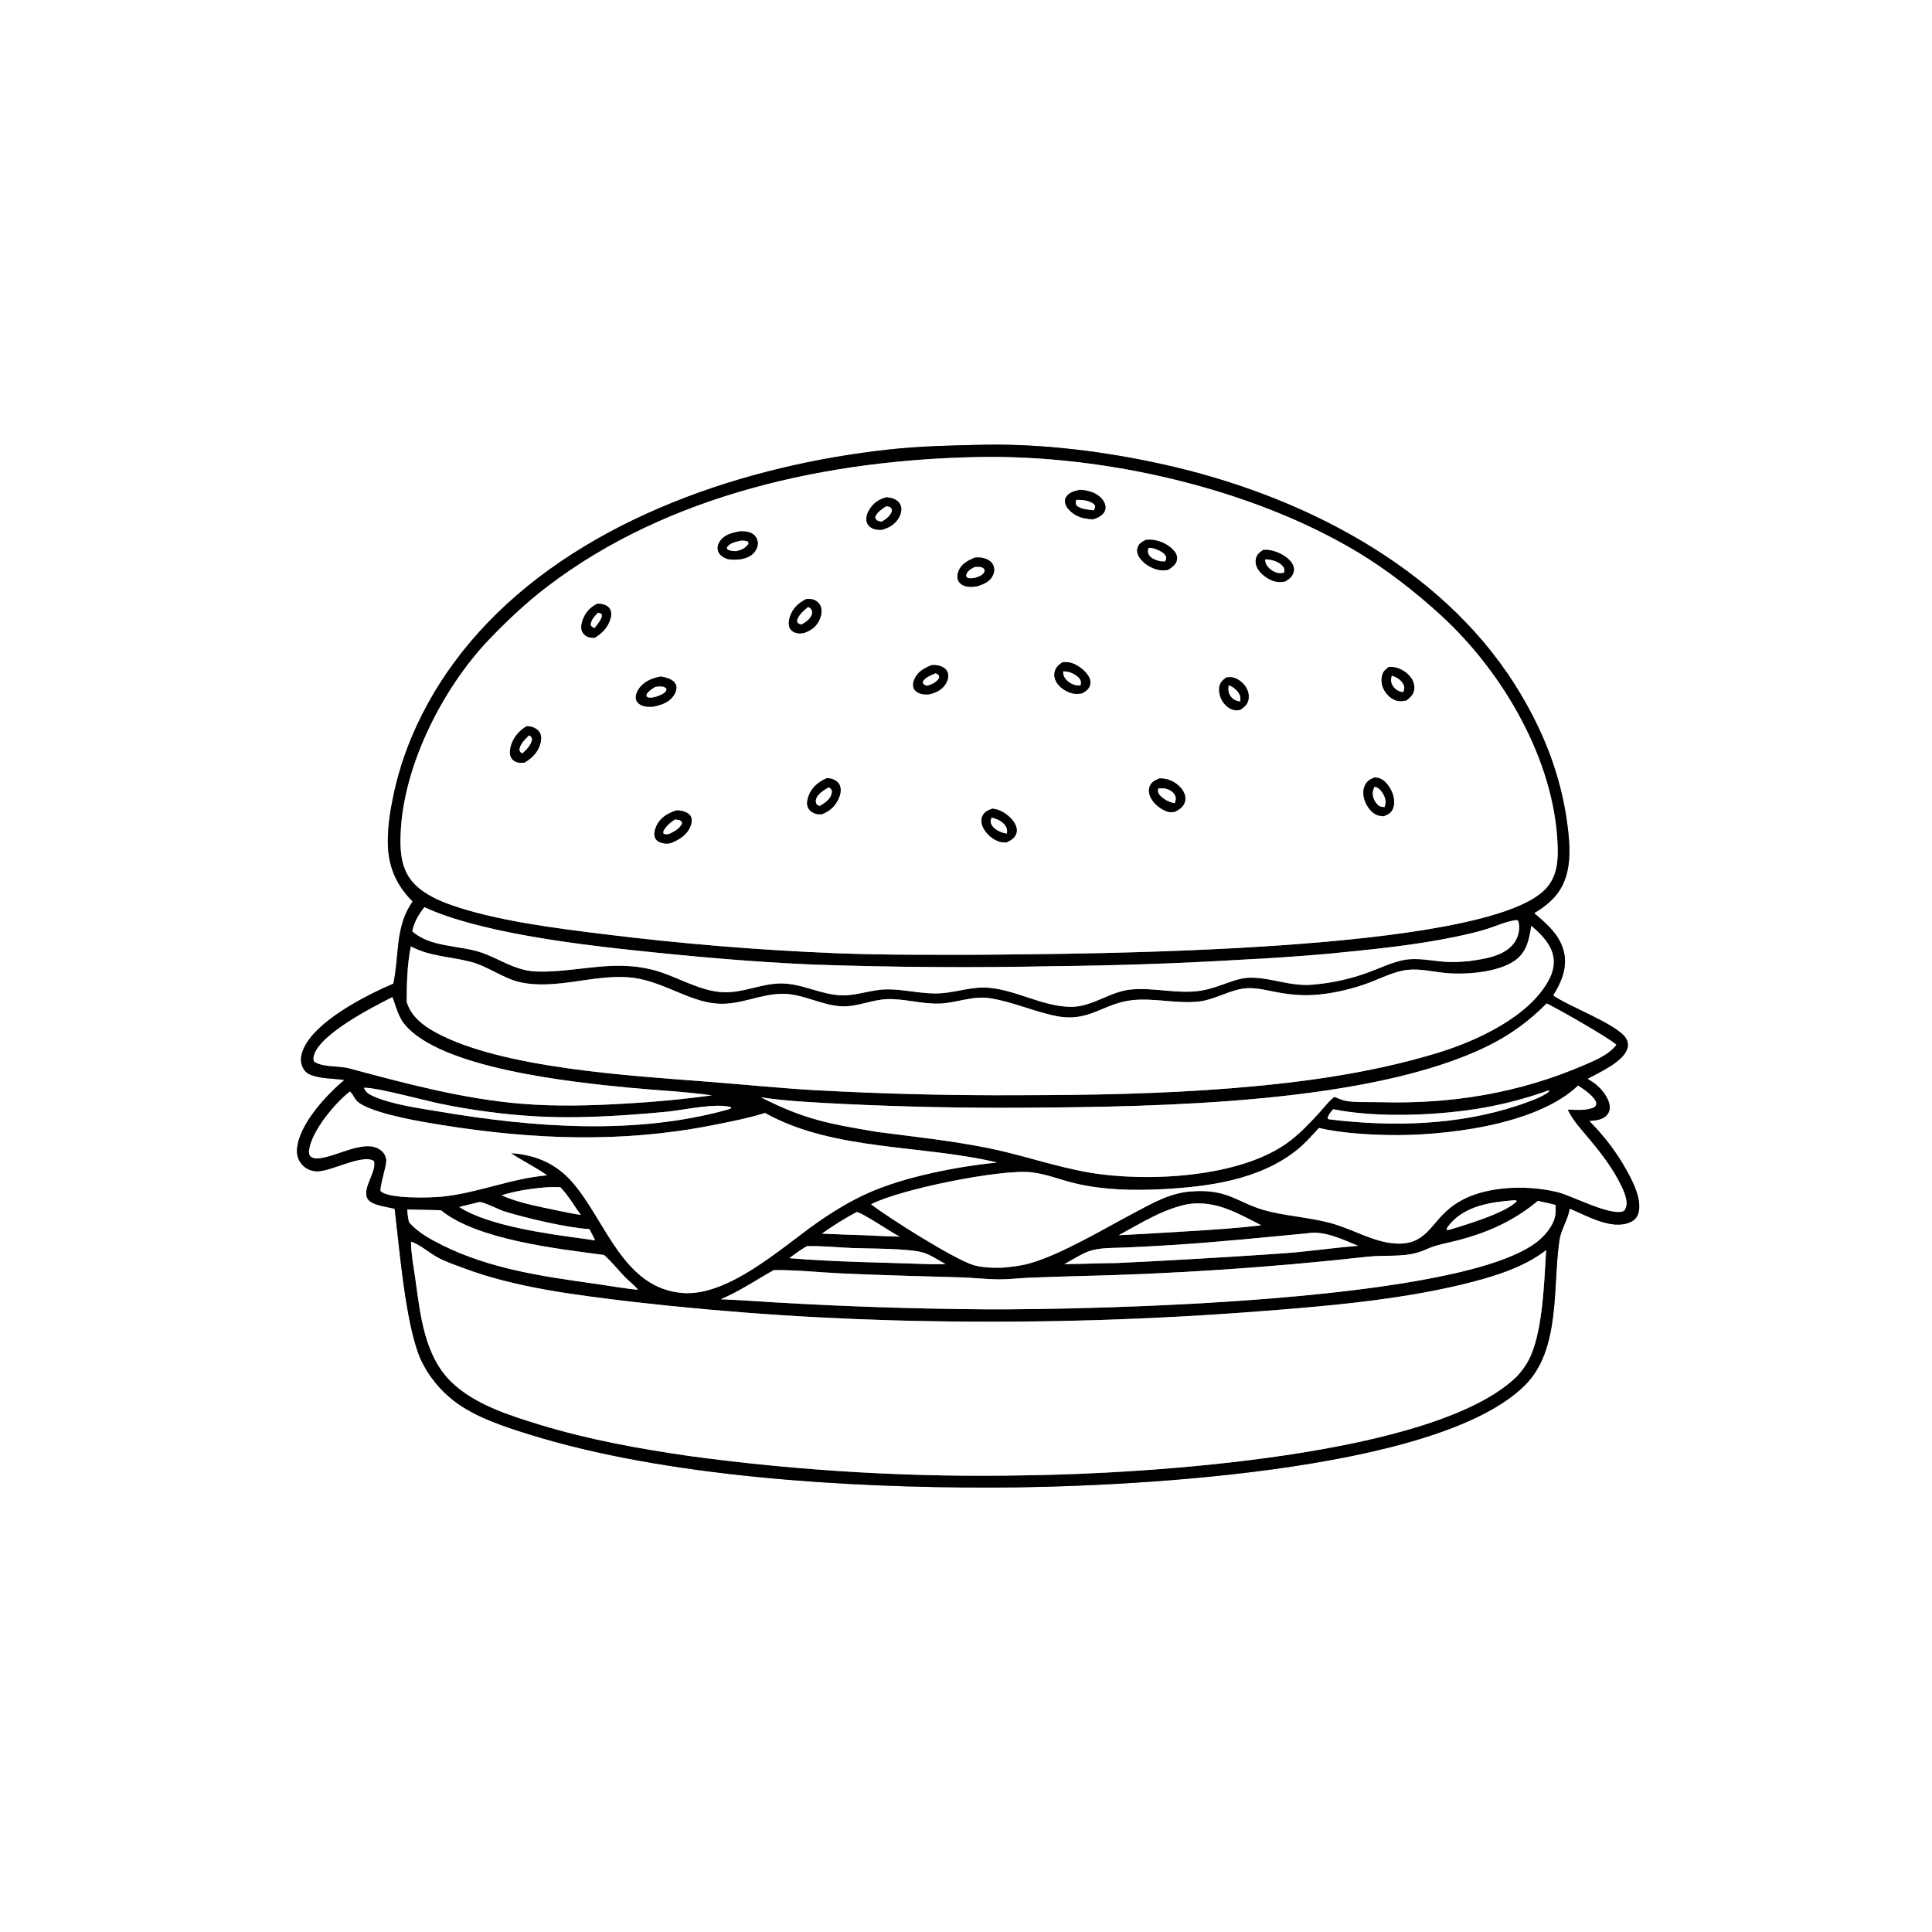 <?xml version="1.0" encoding="utf-8" ?>
<svg xmlns="http://www.w3.org/2000/svg" xmlns:xlink="http://www.w3.org/1999/xlink" width="1024" height="1024">
	<rect width="100%" height="100%" fill="#808080" stroke="none"/>
	<path fill="white" d="M0 0L1024 0L1024 1024L0 1024L0 0ZM520.738 235.736C504.165 236.099 487.657 236.45 471.162 238.247C395.706 246.467 312.011 274.197 258.29 330.258C233.97 355.639 215.842 386.914 208.539 421.507C206.755 429.959 205.356 438.886 205.579 447.55C205.891 459.638 210.18 469.278 218.701 477.788C209.257 491.3 211.756 506.125 208.468 521.367C193.835 527.65 166.799 541.327 160.664 556.406C159.49 559.293 159.02 562.399 160.278 565.334C161.244 567.589 162.679 568.953 164.972 569.797C170.504 571.834 176.777 571.583 182.561 572.396C173.123 580.194 158.531 595.906 157.456 608.841C157.192 612.023 157.963 614.969 160.164 617.34C162.298 619.637 165.013 620.808 168.141 620.82C175.68 620.849 192.524 611.23 198.266 615.392C200.172 621.656 188.889 633.132 197.204 637.426C200.747 639.255 205.297 639.755 209.17 640.648C211.754 661.735 215.021 703.494 223.328 721.192C227.137 729.306 233.309 736.81 240.368 742.315C251.533 751.019 266.787 755.981 280.213 760.175C352.732 782.825 449.088 788.542 525.25 788.439C592.512 788.361 761.642 780.907 808.344 734.115C827.242 715.182 822.93 681.789 826.488 657.475C827.291 651.986 830.469 647.397 831.686 641.972L831.883 641.116C831.921 640.944 831.953 640.771 831.989 640.599C841.177 644.31 853.954 652.092 863.953 647.838C866.017 646.96 867.566 645.479 868.267 643.318C870.567 636.225 865.529 626.391 862.179 620.359C856.779 610.635 850.144 602.013 842.323 594.125C845.743 593.787 849.435 593.688 851.826 590.829C853.038 589.378 853.387 587.618 853.104 585.78C852.402 581.213 848.105 576.175 844.341 573.636C843.378 572.996 842.397 572.382 841.4 571.795C847.612 568.403 860.55 562.782 862.603 555.523C863.112 553.723 862.752 551.787 861.737 550.232C856.856 542.75 832.039 533.776 823.169 527.627C827.457 520.813 830.85 512.939 828.946 504.727C826.806 495.501 819.972 489.847 813.158 483.996C822.266 478.417 828.221 472.642 830.702 461.995C832.495 454.299 831.83 445.796 830.868 438.033C827.486 410.733 817.558 386.046 802.902 362.871C762.806 299.473 688.632 262.253 617.421 246.327C586.242 239.354 552.729 235.089 520.738 235.736Z"/>
	<path d="M218.701 477.788C210.18 469.278 205.891 459.638 205.579 447.55C205.356 438.886 206.755 429.959 208.539 421.507C215.842 386.914 233.97 355.639 258.29 330.258C312.011 274.197 395.706 246.467 471.162 238.247C487.657 236.45 504.165 236.099 520.738 235.736C552.729 235.089 586.242 239.354 617.421 246.327C688.632 262.253 762.806 299.473 802.902 362.871C817.558 386.046 827.486 410.733 830.868 438.033C831.83 445.796 832.495 454.299 830.702 461.995C828.221 472.642 822.266 478.417 813.158 483.996C819.972 489.847 826.806 495.501 828.946 504.727C830.85 512.939 827.457 520.813 823.169 527.627C832.039 533.776 856.856 542.75 861.737 550.232C862.752 551.787 863.112 553.723 862.603 555.523C860.55 562.782 847.612 568.403 841.4 571.795C842.397 572.382 843.378 572.996 844.341 573.636C848.105 576.175 852.402 581.213 853.104 585.78C853.387 587.618 853.038 589.378 851.826 590.829C849.435 593.688 845.743 593.787 842.323 594.125C850.144 602.013 856.779 610.635 862.179 620.359C865.529 626.391 870.567 636.225 868.267 643.318C867.566 645.479 866.017 646.96 863.953 647.838C853.954 652.092 841.177 644.31 831.989 640.599C831.953 640.771 831.921 640.944 831.883 641.116L831.686 641.972C830.469 647.397 827.291 651.986 826.488 657.475C822.93 681.789 827.242 715.182 808.344 734.115C761.642 780.907 592.512 788.361 525.25 788.439C449.088 788.542 352.732 782.825 280.213 760.175C266.787 755.981 251.533 751.019 240.368 742.315C233.309 736.81 227.137 729.306 223.328 721.192C215.021 703.494 211.754 661.735 209.17 640.648C205.297 639.755 200.747 639.255 197.204 637.426C188.889 633.132 200.172 621.656 198.266 615.392C192.524 611.23 175.68 620.849 168.141 620.82C165.013 620.808 162.298 619.637 160.164 617.34C157.963 614.969 157.192 612.023 157.456 608.841C158.531 595.906 173.123 580.194 182.561 572.396C176.777 571.583 170.504 571.834 164.972 569.797C162.679 568.953 161.244 567.589 160.278 565.334C159.02 562.399 159.49 559.293 160.664 556.406C166.799 541.327 193.835 527.65 208.468 521.367C211.756 506.125 209.257 491.3 218.701 477.788ZM518.818 242.236C439.461 243.678 354.452 261.791 290.153 310.861C279.211 319.212 269.417 328.408 259.866 338.302C233.831 365.272 211.516 409.71 212.289 447.666C212.458 455.961 214.346 463.557 220.64 469.465C225.656 474.174 232.755 477.412 239.179 479.662C263.024 488.016 294.145 491.919 319.493 495.05C360.719 500.182 402.142 503.585 443.653 505.252C469.057 506.221 494.627 506.035 520.05 506.03C574.735 505.495 786.295 505.015 818.942 471.379C825.258 464.871 825.895 456.543 825.573 447.999C823.873 402.842 796.564 356.283 763.894 326.305C750.602 314.109 735.224 302.081 719.772 292.78C662.961 258.584 584.816 241.008 518.818 242.236ZM224.933 480.824C221.79 484.882 219.638 488.469 218.506 493.579C228.129 502.258 243.661 500.874 255.339 504.941C262.976 507.602 269.871 512.131 277.791 514.022C282.588 515.168 287.497 515.084 292.393 514.824C310.814 513.845 326.527 509.359 345.173 513.814C357.904 516.855 370.304 525.386 383.418 525.9C393.58 526.3 402.95 521.585 413.011 521.261C424.667 520.885 434.914 527.329 446.331 527.545C454.265 527.694 461.786 524.541 469.709 524.395C479.395 524.215 488.884 527.084 498.595 526.464C507.053 525.924 515.144 522.835 523.702 523.5C538.572 524.654 552.405 533.447 567.455 533.648C578.858 533.8 588.196 525.495 599.506 524.441C611.858 523.289 624.334 527.021 636.576 525.062C642.444 524.123 648.059 521.726 653.68 519.863C656.7 518.862 659.804 518.186 663.001 518.189C674.267 518.197 683.575 522.893 695.726 521.89C706.167 521.036 716.437 518.721 726.236 515.013C732.104 512.833 738.044 509.945 744.217 508.791C751.371 507.454 759.308 509.358 766.515 509.806C770.578 510.058 774.571 509.774 778.618 509.408C786.53 508.304 797.214 506.881 802.353 499.994C804.661 496.902 805.727 492.9 804.949 489.068C804.732 488.003 804.92 488.415 804.119 487.626C798.721 488.121 792.826 490.927 787.577 492.535C782.413 494.116 777.104 495.326 771.82 496.437C749.851 501.056 726.701 503.273 704.374 505.477C689.355 506.817 674.311 507.858 659.25 508.599C625.957 510.591 592.62 511.753 559.27 512.083C516.572 512.987 473.856 512.712 431.173 511.256C398.689 509.869 366.564 506.954 334.252 503.502C303.581 500.226 252.837 493.844 224.933 480.824ZM811.609 490.711C810.512 497.802 809.264 504.635 802.973 509.074C793.899 515.476 776.922 516.709 766.215 515.714C759.586 515.098 752.689 513.316 746.024 514.055C738.808 514.856 731.994 518.535 725.243 521.027C717.07 524.044 708.18 526.161 699.515 527.085C691.633 527.927 684.186 527.318 676.434 525.842C671.782 524.956 667.072 523.763 662.316 523.732C653.235 523.671 644.558 529.837 635.341 530.839C623.618 532.114 611.786 528.853 600.086 530.118C584.563 531.797 577.366 542.062 559.705 538.513C547.839 536.128 536.387 530.82 524.455 529.055C515.293 527.7 506.932 531.611 497.894 531.917C488.642 532.23 479.638 529.335 470.484 529.562C462.17 529.768 454.394 533.76 446.007 533.358C435.304 532.845 425.612 526.743 414.877 526.743C403.014 526.743 392.249 532.857 380.088 531.949C364.233 530.766 350.289 519.136 332.647 517.959C313.976 516.713 294.645 524.504 276.301 520.74C266.808 518.792 258.876 512.231 249.506 509.796C238.532 506.945 228.085 507.04 217.748 501.628C215.803 511.241 215.595 521.16 215.548 530.944C217.844 538.753 224.297 543.621 231.171 547.34C266.064 566.215 334.467 570.171 374.465 573.274C393.583 574.756 412.663 576.69 431.809 577.812C468.164 579.801 504.57 580.69 540.977 580.479C578.075 580.44 615.531 579.762 652.51 576.797C689.371 573.842 726.291 568.879 761.765 558.11C782.341 551.864 811.03 538.82 821.241 518.748C823.502 514.303 824.294 509.422 822.659 504.63C820.747 499.029 816.044 494.444 811.609 490.711ZM207.905 528.513C197.477 533.814 169.749 547.939 166.412 559.346C166.072 560.509 166.033 561.5 166.464 562.645C171.15 565.85 179.399 564.731 184.929 566.213C214.973 574.264 245.137 582.399 276.247 584.996C294.924 586.556 313.927 585.984 332.623 584.861C347.587 584.008 362.514 582.578 377.368 580.575C362.878 578.522 348.098 577.917 333.522 576.51C303.906 573.652 232.328 566.371 213.855 542.184C210.575 537.89 208.64 529.346 207.905 528.513ZM819.762 531.843C810.566 541.163 800.58 548.459 788.834 554.272C726.688 585.031 613.483 586.642 544.066 587.106C511.841 587.335 479.615 586.682 447.425 585.145C432.769 584.363 417.862 583.773 403.339 581.617C427.009 593.616 439.668 595.652 464.882 599.94C484.536 602.495 504.443 604.597 523.875 608.526C541.776 612.145 559.018 618.294 577.01 621.414C607.768 626.749 658.501 624.25 683.828 604.621C689.509 600.218 694.473 595.035 699.285 589.723C701.77 586.98 704.308 583.577 707.224 581.341C708.975 582.034 710.804 582.87 712.628 583.334C716.994 584.445 726.946 584.037 731.861 584.179C769.255 585.257 805.292 579.343 839.742 564.452C845.571 561.932 852.85 558.968 856.692 553.73C852.351 549.852 825.722 534.705 819.762 531.843ZM836.402 575.381C814.443 596.475 765.044 602.208 735.488 601.581C723.512 601.328 710.736 600.478 699.024 597.868C695.253 602.05 691.549 606.226 687.118 609.735C667.358 625.383 640.58 629.009 616.149 630.287C600.825 631.089 585.136 630.781 570.136 627.271C562.445 625.471 554.51 622.218 546.696 621.338C530.464 619.512 476.935 630.358 461.699 638.284C471.093 645.601 505.276 667.047 515.412 670.337C520.362 671.944 526.012 671.982 531.167 671.899C536.172 671.487 540.943 670.957 545.787 669.594C562.489 664.897 585.36 651.133 601.266 642.75C610.895 637.675 619.908 632.386 630.994 631.505C652.044 629.831 655.748 638.085 672.985 642.18C684.551 644.929 696.567 645.479 707.966 649.051C718.159 652.244 728.239 658.19 738.992 659.035C755.776 660.355 757.858 648.76 768.727 640.085C776.769 633.667 787.212 630.798 797.303 629.861C806.483 629.01 816.281 629.647 825.256 631.777C833.243 633.673 854.673 645.257 860.849 641.689C862.095 639.859 862.331 638.114 861.958 635.95C861.35 632.428 859.581 628.96 857.927 625.823C853.791 617.976 848.441 611.104 842.829 604.288C838.64 599.2 833.683 594.131 830.885 588.132C835.396 588.161 841.175 588.86 845.227 586.663C845.89 585.746 846.288 585.346 845.894 584.125C844.907 581.066 839.117 577.06 836.402 575.381ZM192.894 576.532C193.83 578.97 195.487 579.971 197.826 581.008C207.983 585.513 222.343 587.392 233.319 589.241C282.865 597.588 336.861 601.726 385.859 588.064L387.55 587.358L387.423 586.819C379.209 584.521 362.898 588.251 353.836 589.196C345.654 590.018 337.456 590.682 329.249 591.186C314.541 592.088 299.665 592.533 284.942 591.741C267.794 590.818 250.349 588.477 233.528 585.039C225.466 583.391 199.422 576.293 192.894 576.532ZM820.412 578.054C809.658 581.904 798.607 584.872 787.371 586.928C763.694 591.258 730.146 592.711 706.571 587.9C705.461 589.342 703.975 590.857 703.634 592.683L704.267 593.251C737.629 597.34 772.83 596.553 804.97 585.763C809.086 584.381 817.512 581.512 820.8 578.726C821.004 578.553 821.139 578.314 821.308 578.107L820.412 578.054ZM185.451 578.488C177.44 584.835 164.925 599.651 163.778 610.022C163.667 611.026 163.918 611.746 164.326 612.663C165.521 613.757 166.551 614.002 168.126 613.966C177.827 613.745 194.042 602.647 202.339 610.086C203.895 611.482 204.74 613.35 204.737 615.438C204.733 618.215 200.865 630.413 201.81 631.35C206.011 635.509 227.982 634.828 233.746 634.291C252.871 632.508 270.669 624.581 289.988 622.951C283.84 618.574 277.025 615.398 270.84 611.181C283.888 612.08 294.694 616.674 303.347 626.586C321.149 646.981 330.14 682.883 361.863 685.315C385.773 687.148 413.632 661.844 432.25 648.618C441.214 642.307 450.468 636.595 460.514 632.152C479.853 623.6 507.484 618.225 528.542 616.173C488.759 606.589 441.723 610.159 405.462 589.901C396.262 592.776 386.674 594.616 377.224 596.474C329.402 605.876 282.497 604 234.529 596.34C222.848 594.474 202.475 591.086 192.316 585.781C187.407 583.218 188.442 581.473 185.451 578.488ZM290.808 629.212C282.301 629.826 274.008 631.011 265.84 633.526C273.021 636.723 280.506 638.45 288.166 640.068C294.705 641.405 301.269 642.925 307.86 643.967C304.271 639.024 301.275 633.676 296.993 629.264C294.943 629.217 292.855 629.083 290.808 629.212ZM802.047 636.209C790.438 637.044 776.89 639.142 768.843 648.411C767.912 649.483 766.98 650.47 766.607 651.874L768.188 651.794C776.299 649.388 798.603 642.715 803.988 636.574C803.145 636.013 803.018 636.173 802.047 636.209ZM815.071 636.524C802.461 647.001 789.035 653.085 773.193 657.266C767.444 658.783 761.507 659.655 756.074 662.135C745.612 666.911 736.157 664.923 725.121 666.051C673.247 671.832 621.141 675.295 568.957 676.428C560.822 676.65 552.688 676.928 544.557 677.263C539.38 677.527 534.146 678.15 528.965 678.093C522.503 678.022 516.024 677.239 509.553 677.045C488.148 676.404 466.783 675.915 445.386 674.909C433.74 674.361 421.725 673.001 410.093 673.191C400.654 678.49 392.089 684.347 382.037 688.628L392.123 689.123C435.877 692.071 479.71 693.691 523.562 693.983C579.026 694.163 777.676 690.117 815.845 657.232C820.059 653.602 824.211 648.272 824.506 642.519C824.572 641.235 824.48 639.911 824.42 638.629C821.312 637.893 818.209 637.124 815.071 636.524ZM254.25 637.087C250.64 637.961 247 638.769 243.412 639.725C258.666 649.657 289.876 653.918 307.771 656.334L315.447 657.442C314.442 655.439 313.482 653.397 312.386 651.444C301.278 650.906 278.668 645.601 267.544 642.135C264.276 641.117 256.906 637.265 254.25 637.087ZM630.262 638.119C616.976 640.475 604.715 648.318 592.969 654.689C605.276 654.059 617.579 653.354 629.877 652.575C642.731 651.829 655.729 650.909 668.523 649.451C656.104 643.089 644.754 636.275 630.262 638.119ZM215.856 641.041C215.985 643.43 216.233 645.533 216.818 647.857C221.653 653.285 228.033 656.786 234.475 659.989C259.482 672.423 287.106 676.447 314.458 680.286C322.326 681.39 330.296 682.876 338.2 683.598C336.174 681.121 333.507 679.188 331.27 676.885C327.593 673.099 324.089 668.565 320.112 665.16C295.621 661.899 252.775 657.141 233.685 641.443C227.742 641.347 221.798 641.213 215.856 641.041ZM454.081 642.387C447.69 645.793 441.534 649.624 435.655 653.853C443.346 654.206 451.038 654.493 458.734 654.715C464.775 655.04 470.821 655.285 476.87 655.452C472.038 652.987 457.68 643.123 454.081 642.387ZM692.734 653.698C669.217 655.909 645.735 658.318 622.16 659.828C613.561 660.382 604.957 660.843 596.349 661.211C590.851 661.463 584.876 661.254 579.509 662.489C574.189 663.714 568.926 667.517 564.074 670.024C573.408 669.929 582.735 669.526 592.065 669.432C622.016 667.999 651.95 666.246 681.863 664.173C694.556 663.172 707.174 661.307 719.85 660.311C711.847 657.029 701.58 652.019 692.734 653.698ZM217.846 658.081C217.908 664.788 219.281 671.701 220.212 678.357C222.816 696.988 224.927 718.274 238.971 732.2C251.025 744.155 269.703 750.101 285.652 754.987C311.702 762.966 338.597 767.857 365.531 771.734C424.667 779.751 484.336 783.164 544 781.942C605.986 781.156 761.471 771.958 804.281 729.208C807.318 725.793 809.627 722.491 811.442 718.277C817.804 703.507 818.474 678.699 819.491 662.599C807.303 672.138 790.344 677.073 775.423 680.697C740.93 689.075 702.48 692.364 667.04 695.065C609.201 699.521 551.184 701.254 493.182 700.257C440.297 699.404 387.485 695.971 334.934 689.97C305.335 686.357 273.531 682.648 245.507 672.065C240.914 670.33 235.849 668.672 231.569 666.265C227.076 663.737 222.716 659.73 217.846 658.081ZM427.645 660.502C424.375 662.45 421.364 664.523 418.361 666.861C443.311 668.932 468.598 669.146 493.625 670.044C496.132 670.042 498.66 670.11 501.162 669.956C497.497 668.119 493.276 665.054 489.396 663.927C481.262 661.565 460.763 661.866 451.493 661.474C443.635 661.141 435.479 660.261 427.645 660.502Z"/>
	<path fill="white" d="M520.05 506.03C494.627 506.035 469.057 506.221 443.653 505.252C402.142 503.585 360.719 500.182 319.493 495.05C294.145 491.919 263.024 488.016 239.179 479.662C232.755 477.412 225.656 474.174 220.64 469.465C214.346 463.557 212.458 455.961 212.289 447.666C211.516 409.71 233.831 365.272 259.866 338.302C269.417 328.408 279.211 319.212 290.153 310.861C354.452 261.791 439.461 243.678 518.818 242.236C584.816 241.008 662.961 258.584 719.772 292.78C735.224 302.081 750.602 314.109 763.894 326.305C796.564 356.283 823.873 402.842 825.573 447.999C825.895 456.543 825.258 464.871 818.942 471.379C786.295 505.015 574.735 505.495 520.05 506.03ZM572.502 259.597C569.967 260.137 566.934 260.836 565.308 263.07C564.517 264.156 564.317 265.211 564.553 266.516C565.068 269.37 567.861 271.669 570.222 273.031C573.019 274.644 576.089 275.009 579.239 275.285C581.572 274.557 584.409 273.36 585.486 270.959C586.123 269.541 586.068 268.146 585.483 266.732C584.341 263.974 581.633 261.936 578.902 260.92C576.938 260.191 574.58 259.728 572.502 259.597ZM469.714 263.588C465.717 264.684 462.868 266.656 460.701 270.26C459.561 272.156 458.733 274.643 459.444 276.84C459.981 278.502 461.428 279.749 463.047 280.311C464.411 280.784 465.921 280.804 467.348 280.834C471.33 279.677 474.387 278.003 476.481 274.281C477.516 272.441 478.11 270.102 477.413 268.04C476.854 266.385 475.555 265.21 473.986 264.51C472.669 263.923 471.139 263.703 469.714 263.588ZM392.162 281.61C388.054 282.39 383.836 283.337 381.411 287.121C380.476 288.58 380.056 290.465 380.624 292.144C381.295 294.129 383.19 295.402 385.071 296.103C387.041 296.837 389.547 296.586 391.625 296.549C394.892 296.071 398.03 295.153 400.086 292.38C401.172 290.915 401.926 288.881 401.569 287.035C401.219 285.22 400.296 283.804 398.718 282.844C396.746 281.645 394.399 281.589 392.162 281.61ZM607.403 286.124C605.474 287.079 603.797 287.891 603.011 290.062C602.375 291.817 602.829 293.693 603.783 295.232C605.953 298.735 610.225 301.318 614.225 302.069C615.97 302.397 617.423 302.325 619.154 301.989C621.228 300.64 623.524 299.111 623.853 296.429C624.095 294.456 623.059 292.725 621.741 291.362C618.628 288.143 613.738 286.022 609.274 286.065C608.65 286.074 608.026 286.093 607.403 286.124ZM669.558 291.467C667.677 292.747 666.212 293.779 665.684 296.101C665.17 298.36 665.917 300.563 667.253 302.39C669.37 305.286 673.407 307.946 676.999 308.421C678.406 308.607 679.829 308.428 681.211 308.16C683.256 306.906 684.971 305.664 685.64 303.238C686.095 301.59 685.697 299.975 684.794 298.557C682.521 294.987 677.538 292.475 673.49 291.689C672.216 291.442 670.851 291.387 669.558 291.467ZM516.688 295.533C512.946 297.174 509.629 298.706 508 302.759C507.394 304.266 507.181 306.107 507.845 307.631C508.576 309.306 510.12 310.27 511.822 310.72C513.851 311.256 516.061 311.023 518.107 310.701C521.516 309.475 524.683 308.403 526.285 304.847C527.079 303.085 527.213 301.254 526.386 299.469C525.571 297.708 523.824 296.599 522.04 296.007C520.339 295.442 518.462 295.397 516.688 295.533ZM427.177 317.559C423.137 319.688 420.193 322.359 418.702 326.794C418.083 328.638 417.719 331.058 418.601 332.88C419.331 334.389 420.816 335.198 422.384 335.569C423.615 335.86 424.905 335.646 426.141 335.489C430.048 334.041 432.643 332.262 434.401 328.342C435.328 326.273 435.813 323.685 435.019 321.495C434.407 319.805 432.905 318.396 431.19 317.836C429.816 317.388 428.583 317.46 427.177 317.559ZM316.564 320.016C312.607 321.932 309.954 325.031 308.62 329.256C308.056 331.042 307.75 333.521 308.8 335.204C309.745 336.719 311.246 337.677 313.01 337.928C313.749 338.033 314.518 338.001 315.26 337.994C319.301 335.597 322.597 332.058 323.695 327.344C324.056 325.795 324.078 324.086 323.205 322.688C322.189 321.06 320.31 320.363 318.498 320.105C317.854 320.013 317.213 320.019 316.564 320.016ZM563.04 351.017C560.915 352.618 559.286 353.914 558.895 356.68C558.574 358.957 559.402 361.076 560.828 362.827C562.893 365.361 566.515 367.445 569.8 367.724C570.993 367.825 572.289 367.694 573.469 367.508C575.221 366.593 576.766 365.572 577.552 363.662C578.261 361.939 577.893 360.048 576.985 358.482C575.072 355.188 570.528 351.778 566.748 351.096C565.564 350.883 564.235 350.906 563.04 351.017ZM493.695 352.556C489.651 354.27 486.201 356.034 484.479 360.38C483.87 361.916 483.665 363.921 484.589 365.383C485.571 366.936 487.776 367.828 489.53 368.006C490.551 368.109 491.61 368.047 492.634 368.001C496.412 366.996 499.558 365.55 501.525 361.988C502.448 360.317 502.937 358.208 502.248 356.362C501.634 354.719 500.277 353.736 498.702 353.124C497.102 352.502 495.391 352.436 493.695 352.556ZM736.111 353.502C734.062 355.002 732.906 356.029 732.427 358.594C731.877 361.539 732.653 364.477 734.351 366.92C735.865 369.101 738.517 371.218 741.229 371.553C742.675 371.732 744.105 371.528 745.515 371.216C747.639 369.456 749.373 367.88 749.606 364.973C749.822 362.283 748.548 359.733 746.717 357.835C744.054 355.077 740.427 353.412 736.596 353.487C736.434 353.49 736.273 353.497 736.111 353.502ZM349.98 358.616C345.379 359.555 341.095 361.236 338.423 365.348C337.499 366.77 336.779 368.621 337.039 370.346C337.247 371.724 338.13 372.773 339.302 373.458C341.451 374.713 343.794 374.673 346.197 374.551C350.747 373.529 354.796 372.39 357.399 368.127C358.312 366.631 358.9 364.592 358.227 362.891C357.399 360.797 354.953 359.74 352.938 359.157C351.971 358.878 350.988 358.656 349.98 358.616ZM649.979 359.06C647.959 360.552 646.532 361.79 646.221 364.403C645.876 367.309 646.88 370.474 648.695 372.747C650.155 374.576 652.318 376.154 654.692 376.442C655.606 376.553 656.49 376.379 657.388 376.228C659.47 374.754 661.184 373.441 661.706 370.812C662.225 368.199 661.404 365.518 659.831 363.418C658.31 361.388 655.651 359.379 653.087 359.015C652.068 358.87 651 358.974 649.979 359.06ZM279.108 384.896C275.002 387.403 271.855 391.063 270.661 395.817C270.148 397.862 269.97 400.246 271.243 402.064C272.153 403.362 273.9 404.14 275.453 404.266C276.328 404.337 277.227 404.288 278.093 404.153C282.169 401.656 285.449 398.377 286.555 393.558C286.945 391.861 286.996 389.967 286.138 388.394C285.246 386.759 283.257 385.56 281.48 385.145C280.712 384.966 279.894 384.931 279.108 384.896ZM728.518 412.042C725.889 413.172 724.149 414.181 723.132 416.986C722.085 419.871 722.683 423.17 723.992 425.867C725.255 428.472 727.54 431.325 730.418 432.171C731.35 432.445 732.285 432.548 733.249 432.629C735.463 431.804 737.174 431.052 738.197 428.764C739.428 426.01 738.963 422.731 737.869 420.017C736.766 417.283 734.366 413.807 731.528 412.662C730.56 412.271 729.553 412.118 728.518 412.042ZM438.264 412.43C433.748 414.447 430.253 417.211 428.513 422.017C427.814 423.947 427.423 426.281 428.351 428.202C429.099 429.751 430.716 430.814 432.328 431.312C433.305 431.613 434.401 431.576 435.409 431.591C439.68 430.111 442.609 427.41 444.492 423.26C445.416 421.226 445.996 418.661 445.19 416.495C444.615 414.95 443.342 413.818 441.85 413.178C440.715 412.697 439.496 412.443 438.264 412.43ZM614.564 412.572C612.271 413.557 610.356 414.332 609.375 416.81C608.634 418.678 608.951 420.762 609.795 422.541C611.457 426.041 615.095 428.9 618.709 430.174C620.046 430.646 621.368 430.466 622.73 430.261C625.101 429.001 627.264 427.706 628.03 424.955C628.579 422.982 628.134 421.044 627.118 419.306C625.412 416.388 622.015 413.93 618.751 413.091C617.411 412.746 615.949 412.547 614.564 412.572ZM526.062 428.61C523.702 429.442 521.865 430.086 520.725 432.493C519.9 434.232 520.069 436.156 520.763 437.903C522.155 441.411 525.524 444.494 529.023 445.846C530.482 446.409 531.879 446.534 533.425 446.505C535.606 445.415 537.744 444.373 538.611 441.924C539.266 440.073 538.782 438.088 537.841 436.429C535.932 433.058 531.576 429.733 527.787 428.899C527.217 428.774 526.641 428.689 526.062 428.61ZM358.226 429.584C353.605 431.277 349.82 433.361 347.752 438.136C346.926 440.043 346.362 442.53 347.422 444.46C348.316 446.089 350.266 446.739 351.99 447.013C353.147 447.196 354.123 447.111 355.273 446.946C359.801 445.162 363.972 442.758 365.934 438.01C366.568 436.474 366.951 434.571 366.259 432.988C365.44 431.116 363.381 430.311 361.527 429.838C360.466 429.567 359.314 429.506 358.226 429.584Z"/>
	<path d="M579.239 275.285C576.089 275.009 573.019 274.644 570.222 273.031C567.861 271.669 565.068 269.37 564.553 266.516C564.317 265.211 564.517 264.156 565.308 263.07C566.934 260.836 569.967 260.137 572.502 259.597C574.58 259.728 576.938 260.191 578.902 260.92C581.633 261.936 584.341 263.974 585.483 266.732C586.068 268.146 586.123 269.541 585.486 270.959C584.409 273.36 581.572 274.557 579.239 275.285ZM570.447 264.969C570.082 266.575 569.96 266.601 570.713 268.04C573.404 270.002 576.591 270.069 579.797 270.44C580.434 268.948 580.613 268.949 580.08 267.445C577.515 265.218 573.738 264.866 570.447 264.969Z"/>
	<path d="M467.348 280.834C465.921 280.804 464.411 280.784 463.047 280.311C461.428 279.749 459.981 278.502 459.444 276.84C458.733 274.643 459.561 272.156 460.701 270.26C462.868 266.656 465.717 264.684 469.714 263.588C471.139 263.703 472.669 263.923 473.986 264.51C475.555 265.21 476.854 266.385 477.413 268.04C478.11 270.102 477.516 272.441 476.481 274.281C474.387 278.003 471.33 279.677 467.348 280.834ZM469.716 268.329C467.558 269.849 464.639 271.546 463.868 274.198C464.262 275.284 464.316 275.623 465.497 276.059C465.919 276.215 466.805 276.38 467.269 276.475C469.718 275.057 471.602 273.649 472.732 270.987C472.662 269.623 472.643 269.694 471.669 268.723L469.716 268.329Z"/>
	<path fill="white" d="M579.797 270.44C576.591 270.069 573.404 270.002 570.713 268.04C569.96 266.601 570.082 266.575 570.447 264.969C573.738 264.866 577.515 265.218 580.08 267.445C580.613 268.949 580.434 268.948 579.797 270.44Z"/>
	<path fill="white" d="M467.269 276.475C466.805 276.38 465.919 276.215 465.497 276.059C464.316 275.623 464.262 275.284 463.868 274.198C464.639 271.546 467.558 269.849 469.716 268.329L471.669 268.723C472.643 269.694 472.662 269.623 472.732 270.987C471.602 273.649 469.718 275.057 467.269 276.475Z"/>
	<path d="M391.625 296.549C389.547 296.586 387.041 296.837 385.071 296.103C383.19 295.402 381.295 294.129 380.624 292.144C380.056 290.465 380.476 288.58 381.411 287.121C383.836 283.337 388.054 282.39 392.162 281.61C394.399 281.589 396.746 281.645 398.718 282.844C400.296 283.804 401.219 285.22 401.569 287.035C401.926 288.881 401.172 290.915 400.086 292.38C398.03 295.153 394.892 296.071 391.625 296.549ZM392.758 286.545C390.31 287.143 387.043 287.676 385.49 289.871C385.39 290.011 385.328 290.174 385.247 290.325C385.729 291.433 385.355 291.12 386.384 291.559C387.602 292.078 388.875 292.068 390.177 292.11C393.143 291.373 394.782 290.719 396.665 288.289L396.57 287.225C395.316 286.476 394.166 286.56 392.758 286.545Z"/>
	<path d="M619.154 301.989C617.423 302.325 615.97 302.397 614.225 302.069C610.225 301.318 605.953 298.735 603.783 295.232C602.829 293.693 602.375 291.817 603.011 290.062C603.797 287.891 605.474 287.079 607.403 286.124C608.026 286.093 608.65 286.074 609.274 286.065C613.738 286.022 618.628 288.143 621.741 291.362C623.059 292.725 624.095 294.456 623.853 296.429C623.524 299.111 621.228 300.64 619.154 301.989ZM608.801 290.37C608.398 291.985 608.138 292.432 608.919 293.981C609.872 295.868 612.676 296.922 614.601 297.332C615.597 297.545 616.571 297.523 617.584 297.51C618.036 296.313 618.42 295.713 617.715 294.472C616.531 292.388 612.338 290.763 610.117 290.452C609.622 290.382 609.326 290.389 608.801 290.37Z"/>
	<path fill="white" d="M390.177 292.11C388.875 292.068 387.602 292.078 386.384 291.559C385.355 291.12 385.729 291.433 385.247 290.325C385.328 290.174 385.39 290.011 385.49 289.871C387.043 287.676 390.31 287.143 392.758 286.545C394.166 286.56 395.316 286.476 396.57 287.225L396.665 288.289C394.782 290.719 393.143 291.373 390.177 292.11Z"/>
	<path fill="white" d="M617.584 297.51C616.571 297.523 615.597 297.545 614.601 297.332C612.676 296.922 609.872 295.868 608.919 293.981C608.138 292.432 608.398 291.985 608.801 290.37C609.326 290.389 609.622 290.382 610.117 290.452C612.338 290.763 616.531 292.388 617.715 294.472C618.42 295.713 618.036 296.313 617.584 297.51Z"/>
	<path d="M681.211 308.16C679.829 308.428 678.406 308.607 676.999 308.421C673.407 307.946 669.37 305.286 667.253 302.39C665.917 300.563 665.17 298.36 665.684 296.101C666.212 293.779 667.677 292.747 669.558 291.467C670.851 291.387 672.216 291.442 673.49 291.689C677.538 292.475 682.521 294.987 684.794 298.557C685.697 299.975 686.095 301.59 685.64 303.238C684.971 305.664 683.256 306.906 681.211 308.16ZM670.549 296.543C670.583 298.562 671.52 300.062 673.011 301.409C674.549 302.797 676.982 303.955 679.086 303.751C679.601 303.701 680.11 303.603 680.619 303.516C680.791 302.012 680.885 301.37 679.918 300.133C678.12 297.835 674.015 296.571 671.204 296.517C670.985 296.513 670.767 296.534 670.549 296.543Z"/>
	<path d="M518.107 310.701C516.061 311.023 513.851 311.256 511.822 310.72C510.12 310.27 508.576 309.306 507.845 307.631C507.181 306.107 507.394 304.266 508 302.759C509.629 298.706 512.946 297.174 516.688 295.533C518.462 295.397 520.339 295.442 522.04 296.007C523.824 296.599 525.571 297.708 526.386 299.469C527.213 301.254 527.079 303.085 526.285 304.847C524.683 308.403 521.516 309.475 518.107 310.701ZM516.538 300.567C514.698 301.573 512.819 302.465 512.167 304.628C511.93 305.417 512.243 305.512 512.651 306.143C514.12 306.747 515.442 306.415 516.958 306.194C518.544 305.606 520.497 305.081 521.446 303.553C521.729 303.097 521.775 302.779 521.895 302.291C521.429 301.4 521.313 301.069 520.287 300.714C519.166 300.325 517.713 300.517 516.538 300.567Z"/>
	<path fill="white" d="M680.619 303.516C680.11 303.603 679.601 303.701 679.086 303.751C676.982 303.955 674.549 302.797 673.011 301.409C671.52 300.062 670.583 298.562 670.549 296.543C670.767 296.534 670.985 296.513 671.204 296.517C674.015 296.571 678.12 297.835 679.918 300.133C680.885 301.37 680.791 302.012 680.619 303.516Z"/>
	<path fill="white" d="M516.958 306.194C515.442 306.415 514.12 306.747 512.651 306.143C512.243 305.512 511.93 305.417 512.167 304.628C512.819 302.465 514.698 301.573 516.538 300.567C517.713 300.517 519.166 300.325 520.287 300.714C521.313 301.069 521.429 301.4 521.895 302.291C521.775 302.779 521.729 303.097 521.446 303.553C520.497 305.081 518.544 305.606 516.958 306.194Z"/>
	<path d="M426.141 335.489C424.905 335.646 423.615 335.86 422.384 335.569C420.816 335.198 419.331 334.389 418.601 332.88C417.719 331.058 418.083 328.638 418.702 326.794C420.193 322.359 423.137 319.688 427.177 317.559C428.583 317.46 429.816 317.388 431.19 317.836C432.905 318.396 434.407 319.805 435.019 321.495C435.813 323.685 435.328 326.273 434.401 328.342C432.643 332.262 430.048 334.041 426.141 335.489ZM428.272 321.753C425.929 323.776 423.432 325.75 422.475 328.805L422.746 330.115C423.508 330.596 423.861 330.771 424.768 330.988C426.897 329.867 429.672 327.966 430.318 325.459C430.61 324.324 430.383 323.267 429.523 322.444C429.227 322.161 428.648 321.926 428.272 321.753Z"/>
	<path d="M315.26 337.994C314.518 338.001 313.749 338.033 313.01 337.928C311.246 337.677 309.745 336.719 308.8 335.204C307.75 333.521 308.056 331.042 308.62 329.256C309.954 325.031 312.607 321.932 316.564 320.016C317.213 320.019 317.854 320.013 318.498 320.105C320.31 320.363 322.189 321.06 323.205 322.688C324.078 324.086 324.056 325.795 323.695 327.344C322.597 332.058 319.301 335.597 315.26 337.994ZM316.9 324.766C315.17 326.735 313.006 328.665 313.136 331.479C313.905 332.355 314.061 332.458 315.168 332.823C316.65 330.832 318.448 328.866 319.058 326.424L318.739 325.31C318.123 325.101 317.54 324.888 316.9 324.766Z"/>
	<path fill="white" d="M424.768 330.988C423.861 330.771 423.508 330.596 422.746 330.115L422.475 328.805C423.432 325.75 425.929 323.776 428.272 321.753C428.648 321.926 429.227 322.161 429.523 322.444C430.383 323.267 430.61 324.324 430.318 325.459C429.672 327.966 426.897 329.867 424.768 330.988Z"/>
	<path fill="white" d="M315.168 332.823C314.061 332.458 313.905 332.355 313.136 331.479C313.006 328.665 315.17 326.735 316.9 324.766C317.54 324.888 318.123 325.101 318.739 325.31L319.058 326.424C318.448 328.866 316.65 330.832 315.168 332.823Z"/>
	<path d="M573.469 367.508C572.289 367.694 570.993 367.825 569.8 367.724C566.515 367.445 562.893 365.361 560.828 362.827C559.402 361.076 558.574 358.957 558.895 356.68C559.286 353.914 560.915 352.618 563.04 351.017C564.235 350.906 565.564 350.883 566.748 351.096C570.528 351.778 575.072 355.188 576.985 358.482C577.893 360.048 578.261 361.939 577.552 363.662C576.766 365.572 575.221 366.593 573.469 367.508ZM563.47 355.844C563.56 358.072 564.157 359.384 565.833 360.897C567.697 362.599 570.174 363.467 572.693 363.303C572.927 361.857 573.115 361.142 572.27 359.871C570.873 357.769 567.349 356.148 564.89 355.901C564.419 355.854 563.944 355.854 563.47 355.844Z"/>
	<path d="M492.634 368.001C491.61 368.047 490.551 368.109 489.53 368.006C487.776 367.828 485.571 366.936 484.589 365.383C483.665 363.921 483.87 361.916 484.479 360.38C486.201 356.034 489.651 354.27 493.695 352.556C495.391 352.436 497.102 352.502 498.702 353.124C500.277 353.736 501.634 354.719 502.248 356.362C502.937 358.208 502.448 360.317 501.525 361.988C499.558 365.55 496.412 366.996 492.634 368.001ZM495.873 356.882C493.46 357.948 490.454 358.914 489.118 361.337L489.307 362.435C489.943 362.855 490.473 363.176 491.178 363.48C493.745 362.779 496.13 361.783 497.661 359.5C497.741 358.761 497.974 358.492 497.458 357.889C496.951 357.297 496.577 357.153 495.873 356.882Z"/>
	<path d="M745.515 371.216C744.105 371.528 742.675 371.732 741.229 371.553C738.517 371.218 735.865 369.101 734.351 366.92C732.653 364.477 731.877 361.539 732.427 358.594C732.906 356.029 734.062 355.002 736.111 353.502C736.273 353.497 736.434 353.49 736.596 353.487C740.427 353.412 744.054 355.077 746.717 357.835C748.548 359.733 749.822 362.283 749.606 364.973C749.373 367.88 747.639 369.456 745.515 371.216ZM737.673 358.192C737.131 360.183 737.098 361.558 738.18 363.387C739.104 364.946 740.732 366.168 742.485 366.61C743.004 366.74 743.231 366.75 743.727 366.803C744.278 365.091 744.672 364.344 743.723 362.581C742.507 360.321 740.093 358.822 737.673 358.192Z"/>
	<path fill="white" d="M572.693 363.303C570.174 363.467 567.697 362.599 565.833 360.897C564.157 359.384 563.56 358.072 563.47 355.844C563.944 355.854 564.419 355.854 564.89 355.901C567.349 356.148 570.873 357.769 572.27 359.871C573.115 361.142 572.927 361.857 572.693 363.303Z"/>
	<path fill="white" d="M491.178 363.48C490.473 363.176 489.943 362.855 489.307 362.435L489.118 361.337C490.454 358.914 493.46 357.948 495.873 356.882C496.577 357.153 496.951 357.297 497.458 357.889C497.974 358.492 497.741 358.761 497.661 359.5C496.13 361.783 493.745 362.779 491.178 363.48Z"/>
	<path d="M346.197 374.551C343.794 374.673 341.451 374.713 339.302 373.458C338.13 372.773 337.247 371.724 337.039 370.346C336.779 368.621 337.499 366.77 338.423 365.348C341.095 361.236 345.379 359.555 349.98 358.616C350.988 358.656 351.971 358.878 352.938 359.157C354.953 359.74 357.399 360.797 358.227 362.891C358.9 364.592 358.312 366.631 357.399 368.127C354.796 372.39 350.747 373.529 346.197 374.551ZM347.464 364.023C345.559 365.155 344.111 366.006 342.795 367.843L342.625 369.042C343.618 369.769 344.087 369.891 345.329 369.734C346.195 369.625 347.068 369.39 347.917 369.189C349.852 368.462 351.567 367.958 352.954 366.328L353.278 365.148C352.448 364.291 351.847 363.955 350.616 363.88C349.585 363.817 348.495 363.945 347.464 364.023Z"/>
	<path fill="white" d="M743.727 366.803C743.231 366.75 743.004 366.74 742.485 366.61C740.732 366.168 739.104 364.946 738.18 363.387C737.098 361.558 737.131 360.183 737.673 358.192C740.093 358.822 742.507 360.321 743.723 362.581C744.672 364.344 744.278 365.091 743.727 366.803Z"/>
	<path d="M657.388 376.228C656.49 376.379 655.606 376.553 654.692 376.442C652.318 376.154 650.155 374.576 648.695 372.747C646.88 370.474 645.876 367.309 646.221 364.403C646.532 361.79 647.959 360.552 649.979 359.06C651 358.974 652.068 358.87 653.087 359.015C655.651 359.379 658.31 361.388 659.831 363.418C661.404 365.518 662.225 368.199 661.706 370.812C661.184 373.441 659.47 374.754 657.388 376.228ZM651.24 363.226C650.913 365.417 651.009 367.235 652.361 369.089C653.644 370.849 655.196 371.459 657.272 371.786C657.583 369.799 657.45 368.705 656.294 367.034C655.156 365.387 653.142 363.823 651.24 363.226Z"/>
	<path fill="white" d="M657.272 371.786C655.196 371.459 653.644 370.849 652.361 369.089C651.009 367.235 650.913 365.417 651.24 363.226C653.142 363.823 655.156 365.387 656.294 367.034C657.45 368.705 657.583 369.799 657.272 371.786Z"/>
	<path fill="white" d="M347.917 369.189C347.068 369.39 346.195 369.625 345.329 369.734C344.087 369.891 343.618 369.769 342.625 369.042L342.795 367.843C344.111 366.006 345.559 365.155 347.464 364.023C348.495 363.945 349.585 363.817 350.616 363.88C351.847 363.955 352.448 364.291 353.278 365.148L352.954 366.328C351.567 367.958 349.852 368.462 347.917 369.189Z"/>
	<path d="M278.093 404.153C277.227 404.288 276.328 404.337 275.453 404.266C273.9 404.14 272.153 403.362 271.243 402.064C269.97 400.246 270.148 397.862 270.661 395.817C271.855 391.063 275.002 387.403 279.108 384.896C279.894 384.931 280.712 384.966 281.48 385.145C283.257 385.56 285.246 386.759 286.138 388.394C286.996 389.967 286.945 391.861 286.555 393.558C285.449 398.377 282.169 401.656 278.093 404.153ZM280.36 389.799C278.236 392.034 275.577 394.303 275.308 397.544C275.818 398.72 275.746 398.742 276.897 399.274C279.211 397.111 281.242 395.175 281.995 391.977C281.72 390.775 281.743 390.572 280.638 389.904C280.553 389.853 280.453 389.834 280.36 389.799Z"/>
	<path fill="white" d="M276.897 399.274C275.746 398.742 275.818 398.72 275.308 397.544C275.577 394.303 278.236 392.034 280.36 389.799C280.453 389.834 280.553 389.853 280.638 389.904C281.743 390.572 281.72 390.775 281.995 391.977C281.242 395.175 279.211 397.111 276.897 399.274Z"/>
	<path d="M733.249 432.629C732.285 432.548 731.35 432.445 730.418 432.171C727.54 431.325 725.255 428.472 723.992 425.867C722.683 423.17 722.085 419.871 723.132 416.986C724.149 414.181 725.889 413.172 728.518 412.042C729.553 412.118 730.56 412.271 731.528 412.662C734.366 413.807 736.766 417.283 737.869 420.017C738.963 422.731 739.428 426.01 738.197 428.764C737.174 431.052 735.463 431.804 733.249 432.629ZM728.444 417.11C727.454 419.512 727.268 421.167 728.24 423.631C728.798 425.046 730.133 426.758 731.525 427.398C732.16 427.689 733.161 427.694 733.834 427.758C734.69 425.461 734.515 423.82 733.473 421.587C732.781 420.104 731.32 418.077 729.774 417.383C729.302 417.171 728.932 417.162 728.444 417.11Z"/>
	<path d="M435.409 431.591C434.401 431.576 433.305 431.613 432.328 431.312C430.716 430.814 429.099 429.751 428.351 428.202C427.423 426.281 427.814 423.947 428.513 422.017C430.253 417.211 433.748 414.447 438.264 412.43C439.496 412.443 440.715 412.697 441.85 413.178C443.342 413.818 444.615 414.95 445.19 416.495C445.996 418.661 445.416 421.226 444.492 423.26C442.609 427.41 439.68 430.111 435.409 431.591ZM439.273 417.317C437.115 418.543 433.41 420.75 432.637 423.323C432.229 424.68 432.351 425.057 432.841 426.3L434.345 427.207C436.66 425.946 439.687 423.903 440.572 421.25C440.964 420.076 441.017 419.405 440.533 418.277L439.273 417.317Z"/>
	<path d="M622.73 430.261C621.368 430.466 620.046 430.646 618.709 430.174C615.095 428.9 611.457 426.041 609.795 422.541C608.951 420.762 608.634 418.678 609.375 416.81C610.356 414.332 612.271 413.557 614.564 412.572C615.949 412.547 617.411 412.746 618.751 413.091C622.015 413.93 625.412 416.388 627.118 419.306C628.134 421.044 628.579 422.982 628.03 424.955C627.264 427.706 625.101 429.001 622.73 430.261ZM613.883 417.95C613.723 419.505 613.642 420.051 614.645 421.302C616.457 423.563 619.851 425.263 622.673 425.693C623.147 424.165 623.493 423.234 622.793 421.641C621.984 419.798 619.985 418.614 618.106 418.088C616.789 417.719 615.232 417.816 613.883 417.95Z"/>
	<path fill="white" d="M434.345 427.207L432.841 426.3C432.351 425.057 432.229 424.68 432.637 423.323C433.41 420.75 437.115 418.543 439.273 417.317L440.533 418.277C441.017 419.405 440.964 420.076 440.572 421.25C439.687 423.903 436.66 425.946 434.345 427.207Z"/>
	<path fill="white" d="M733.834 427.758C733.161 427.694 732.16 427.689 731.525 427.398C730.133 426.758 728.798 425.046 728.24 423.631C727.268 421.167 727.454 419.512 728.444 417.11C728.932 417.162 729.302 417.171 729.774 417.383C731.32 418.077 732.781 420.104 733.473 421.587C734.515 423.82 734.69 425.461 733.834 427.758Z"/>
	<path fill="white" d="M622.673 425.693C619.851 425.263 616.457 423.563 614.645 421.302C613.642 420.051 613.723 419.505 613.883 417.95C615.232 417.816 616.789 417.719 618.106 418.088C619.985 418.614 621.984 419.798 622.793 421.641C623.493 423.234 623.147 424.165 622.673 425.693Z"/>
	<path d="M533.425 446.505C531.879 446.534 530.482 446.409 529.023 445.846C525.524 444.494 522.155 441.411 520.763 437.903C520.069 436.156 519.9 434.232 520.725 432.493C521.865 430.086 523.702 429.442 526.062 428.61C526.641 428.689 527.217 428.774 527.787 428.899C531.576 429.733 535.932 433.058 537.841 436.429C538.782 438.088 539.266 440.073 538.611 441.924C537.744 444.373 535.606 445.415 533.425 446.505ZM525.526 433.326C525.127 434.789 524.809 435.56 525.494 436.98C526.569 439.212 529.536 440.761 531.811 441.431C532.426 441.613 533.047 441.706 533.679 441.805C533.933 440.089 533.756 438.967 532.769 437.541C531.098 435.13 528.261 433.999 525.526 433.326Z"/>
	<path d="M355.273 446.946C354.123 447.111 353.147 447.196 351.99 447.013C350.266 446.739 348.316 446.089 347.422 444.46C346.362 442.53 346.926 440.043 347.752 438.136C349.82 433.361 353.605 431.277 358.226 429.584C359.314 429.506 360.466 429.567 361.527 429.838C363.381 430.311 365.44 431.116 366.259 432.988C366.951 434.571 366.568 436.474 365.934 438.01C363.972 442.758 359.801 445.162 355.273 446.946ZM357.761 434.354C355.144 436.117 353.055 437.777 351.593 440.621L351.639 441.765C352.869 442.451 353.602 442.17 354.944 441.887C357.474 440.562 360.209 439.21 361.478 436.502C361.345 435.815 361.473 435.506 360.827 435.095C359.88 434.491 358.847 434.466 357.761 434.354Z"/>
	<path fill="white" d="M533.679 441.805C533.047 441.706 532.426 441.613 531.811 441.431C529.536 440.761 526.569 439.212 525.494 436.98C524.809 435.56 525.127 434.789 525.526 433.326C528.261 433.999 531.098 435.13 532.769 437.541C533.756 438.967 533.933 440.089 533.679 441.805Z"/>
	<path fill="white" d="M354.944 441.887C353.602 442.17 352.869 442.451 351.639 441.765L351.593 440.621C353.055 437.777 355.144 436.117 357.761 434.354C358.847 434.466 359.88 434.491 360.827 435.095C361.473 435.506 361.345 435.815 361.478 436.502C360.209 439.21 357.474 440.562 354.944 441.887Z"/>
	<path fill="white" d="M218.506 493.579C219.638 488.469 221.79 484.882 224.933 480.824C252.837 493.844 303.581 500.226 334.252 503.502C366.564 506.954 398.689 509.869 431.173 511.256C473.856 512.712 516.572 512.987 559.27 512.083C592.62 511.753 625.957 510.591 659.25 508.599C674.311 507.858 689.355 506.817 704.374 505.477C726.701 503.273 749.851 501.056 771.82 496.437C777.104 495.326 782.413 494.116 787.577 492.535C792.826 490.927 798.721 488.121 804.119 487.626C804.92 488.415 804.732 488.003 804.949 489.068C805.727 492.9 804.661 496.902 802.353 499.994C797.214 506.881 786.53 508.304 778.618 509.408C774.571 509.774 770.578 510.058 766.515 509.806C759.308 509.358 751.371 507.454 744.217 508.791C738.044 509.945 732.104 512.833 726.236 515.013C716.437 518.721 706.167 521.036 695.726 521.89C683.575 522.893 674.267 518.197 663.001 518.189C659.804 518.186 656.7 518.862 653.68 519.863C648.059 521.726 642.444 524.123 636.576 525.062C624.334 527.021 611.858 523.289 599.506 524.441C588.196 525.495 578.858 533.8 567.455 533.648C552.405 533.447 538.572 524.654 523.702 523.5C515.144 522.835 507.053 525.924 498.595 526.464C488.884 527.084 479.395 524.215 469.709 524.395C461.786 524.541 454.265 527.694 446.331 527.545C434.914 527.329 424.667 520.885 413.011 521.261C402.95 521.585 393.58 526.3 383.418 525.9C370.304 525.386 357.904 516.855 345.173 513.814C326.527 509.359 310.814 513.845 292.393 514.824C287.497 515.084 282.588 515.168 277.791 514.022C269.871 512.131 262.976 507.602 255.339 504.941C243.661 500.874 228.129 502.258 218.506 493.579Z"/>
	<path fill="white" d="M217.748 501.628C228.085 507.04 238.532 506.945 249.506 509.796C258.876 512.231 266.808 518.792 276.301 520.74C294.645 524.504 313.976 516.713 332.647 517.959C350.289 519.136 364.233 530.766 380.088 531.949C392.249 532.857 403.014 526.743 414.877 526.743C425.612 526.743 435.304 532.845 446.007 533.358C454.394 533.76 462.17 529.768 470.484 529.562C479.638 529.335 488.642 532.23 497.894 531.917C506.932 531.611 515.293 527.7 524.455 529.055C536.387 530.82 547.839 536.128 559.705 538.513C577.366 542.062 584.563 531.797 600.086 530.118C611.786 528.853 623.618 532.114 635.341 530.839C644.558 529.837 653.235 523.671 662.316 523.732C667.072 523.763 671.782 524.956 676.434 525.842C684.186 527.318 691.633 527.927 699.515 527.085C708.18 526.161 717.07 524.044 725.243 521.027C731.994 518.535 738.808 514.856 746.024 514.055C752.689 513.316 759.586 515.098 766.215 515.714C776.922 516.709 793.899 515.476 802.973 509.074C809.264 504.635 810.512 497.802 811.609 490.711C816.044 494.444 820.747 499.029 822.659 504.63C824.294 509.422 823.502 514.303 821.241 518.748C811.03 538.82 782.341 551.864 761.765 558.11C726.291 568.879 689.371 573.842 652.51 576.797C615.531 579.762 578.075 580.44 540.977 580.479C504.57 580.69 468.164 579.801 431.809 577.812C412.663 576.69 393.583 574.756 374.465 573.274C334.467 570.171 266.064 566.215 231.171 547.34C224.297 543.621 217.844 538.753 215.548 530.944C215.595 521.16 215.803 511.241 217.748 501.628Z"/>
	<path fill="white" d="M332.623 584.861C313.927 585.984 294.924 586.556 276.247 584.996C245.137 582.399 214.973 574.264 184.929 566.213C179.399 564.731 171.15 565.85 166.464 562.645C166.033 561.5 166.072 560.509 166.412 559.346C169.749 547.939 197.477 533.814 207.905 528.513C208.64 529.346 210.575 537.89 213.855 542.184C232.328 566.371 303.906 573.652 333.522 576.51C348.098 577.917 362.878 578.522 377.368 580.575C362.514 582.578 347.587 584.008 332.623 584.861Z"/>
	<path fill="white" d="M403.339 581.617C417.862 583.773 432.769 584.363 447.425 585.145C479.615 586.682 511.841 587.335 544.066 587.106C613.483 586.642 726.688 585.031 788.834 554.272C800.58 548.459 810.566 541.163 819.762 531.843C825.722 534.705 852.351 549.852 856.692 553.73C852.85 558.968 845.571 561.932 839.742 564.452C805.292 579.343 769.255 585.257 731.861 584.179C726.946 584.037 716.994 584.445 712.628 583.334C710.804 582.87 708.975 582.034 707.224 581.341C704.308 583.577 701.77 586.98 699.285 589.723C694.473 595.035 689.509 600.218 683.828 604.621C658.501 624.25 607.768 626.749 577.01 621.414C559.018 618.294 541.776 612.145 523.875 608.526C504.443 604.597 484.536 602.495 464.882 599.94C439.668 595.652 427.009 593.616 403.339 581.617Z"/>
	<path fill="white" d="M699.024 597.868C710.736 600.478 723.512 601.328 735.488 601.581C765.044 602.208 814.443 596.475 836.402 575.381C839.117 577.06 844.907 581.066 845.894 584.125C846.288 585.346 845.89 585.746 845.227 586.663C841.175 588.86 835.396 588.161 830.885 588.132C833.683 594.131 838.64 599.2 842.829 604.288C848.441 611.104 853.791 617.976 857.927 625.823C859.581 628.96 861.35 632.428 861.958 635.95C862.331 638.114 862.095 639.859 860.849 641.689C854.673 645.257 833.243 633.673 825.256 631.777C816.281 629.647 806.483 629.01 797.303 629.861C787.212 630.798 776.769 633.667 768.727 640.085C757.858 648.76 755.776 660.355 738.992 659.035C728.239 658.19 718.159 652.244 707.966 649.051C696.567 645.479 684.551 644.929 672.985 642.18C655.748 638.085 652.044 629.831 630.994 631.505C619.908 632.386 610.895 637.675 601.266 642.75C585.36 651.133 562.489 664.897 545.787 669.594C540.943 670.957 536.172 671.487 531.167 671.899C526.012 671.982 520.362 671.944 515.412 670.337C505.276 667.047 471.093 645.601 461.699 638.284C476.935 630.358 530.464 619.512 546.696 621.338C554.51 622.218 562.445 625.471 570.136 627.271C585.136 630.781 600.825 631.089 616.149 630.287C640.58 629.009 667.358 625.383 687.118 609.735C691.549 606.226 695.253 602.05 699.024 597.868Z"/>
	<path fill="white" d="M385.859 588.064C336.861 601.726 282.865 597.588 233.319 589.241C222.343 587.392 207.983 585.513 197.826 581.008C195.487 579.971 193.83 578.97 192.894 576.532C199.422 576.293 225.466 583.391 233.528 585.039C250.349 588.477 267.794 590.818 284.942 591.741C299.665 592.533 314.541 592.088 329.249 591.186C337.456 590.682 345.654 590.018 353.836 589.196C362.898 588.251 379.209 584.521 387.423 586.819L387.55 587.358L385.859 588.064Z"/>
	<path fill="white" d="M706.571 587.9C730.146 592.711 763.694 591.258 787.371 586.928C798.607 584.872 809.658 581.904 820.412 578.054L821.308 578.107C821.139 578.314 821.004 578.553 820.8 578.726C817.512 581.512 809.086 584.381 804.97 585.763C772.83 596.553 737.629 597.34 704.267 593.251L703.634 592.683C703.975 590.857 705.461 589.342 706.571 587.9Z"/>
	<path fill="white" d="M289.988 622.951C270.669 624.581 252.871 632.508 233.746 634.291C227.982 634.828 206.011 635.509 201.81 631.35C200.865 630.413 204.733 618.215 204.737 615.438C204.74 613.35 203.895 611.482 202.339 610.086C194.042 602.647 177.827 613.745 168.126 613.966C166.551 614.002 165.521 613.757 164.326 612.663C163.918 611.746 163.667 611.026 163.778 610.022C164.925 599.651 177.44 584.835 185.451 578.488C188.442 581.473 187.407 583.218 192.316 585.781C202.475 591.086 222.848 594.474 234.529 596.34C282.497 604 329.402 605.876 377.224 596.474C386.674 594.616 396.262 592.776 405.462 589.901C441.723 610.159 488.759 606.589 528.542 616.173C507.484 618.225 479.853 623.6 460.514 632.152C450.468 636.595 441.214 642.307 432.25 648.618C413.632 661.844 385.773 687.148 361.863 685.315C330.14 682.883 321.149 646.981 303.347 626.586C294.694 616.674 283.888 612.08 270.84 611.181C277.025 615.398 283.84 618.574 289.988 622.951Z"/>
	<path fill="white" d="M265.84 633.526C274.008 631.011 282.301 629.826 290.808 629.212C292.855 629.083 294.943 629.217 296.993 629.264C301.275 633.676 304.271 639.024 307.86 643.967C301.269 642.925 294.705 641.405 288.166 640.068C280.506 638.45 273.021 636.723 265.84 633.526Z"/>
	<path fill="white" d="M768.188 651.794L766.607 651.874C766.98 650.47 767.912 649.483 768.843 648.411C776.89 639.142 790.438 637.044 802.047 636.209C803.018 636.173 803.145 636.013 803.988 636.574C798.603 642.715 776.299 649.388 768.188 651.794Z"/>
	<path fill="white" d="M410.093 673.191C421.725 673.001 433.74 674.361 445.386 674.909C466.783 675.915 488.148 676.404 509.553 677.045C516.024 677.239 522.503 678.022 528.965 678.093C534.146 678.15 539.38 677.527 544.557 677.263C552.688 676.928 560.822 676.65 568.957 676.428C621.141 675.295 673.247 671.832 725.121 666.051C736.157 664.923 745.612 666.911 756.074 662.135C761.507 659.655 767.444 658.783 773.193 657.266C789.035 653.085 802.461 647.001 815.071 636.524C818.209 637.124 821.312 637.893 824.42 638.629C824.48 639.911 824.572 641.235 824.506 642.519C824.211 648.272 820.059 653.602 815.845 657.232C777.676 690.117 579.026 694.163 523.562 693.983C479.71 693.691 435.877 692.071 392.123 689.123L382.037 688.628C392.089 684.347 400.654 678.49 410.093 673.191Z"/>
	<path fill="white" d="M243.412 639.725C247 638.769 250.64 637.961 254.25 637.087C256.906 637.265 264.276 641.117 267.544 642.135C278.668 645.601 301.278 650.906 312.386 651.444C313.482 653.397 314.442 655.439 315.447 657.442L307.771 656.334C289.876 653.918 258.666 649.657 243.412 639.725Z"/>
	<path fill="white" d="M592.969 654.689C604.715 648.318 616.976 640.475 630.262 638.119C644.754 636.275 656.104 643.089 668.523 649.451C655.729 650.909 642.731 651.829 629.877 652.575C617.579 653.354 605.276 654.059 592.969 654.689Z"/>
	<path fill="white" d="M216.818 647.857C216.233 645.533 215.985 643.43 215.856 641.041C221.798 641.213 227.742 641.347 233.685 641.443C252.775 657.141 295.621 661.899 320.112 665.16C324.089 668.565 327.593 673.099 331.27 676.885C333.507 679.188 336.174 681.121 338.2 683.598C330.296 682.876 322.326 681.39 314.458 680.286C287.106 676.447 259.482 672.423 234.475 659.989C228.033 656.786 221.653 653.285 216.818 647.857Z"/>
	<path fill="white" d="M435.655 653.853C441.534 649.624 447.69 645.793 454.081 642.387C457.68 643.123 472.038 652.987 476.87 655.452C470.821 655.285 464.775 655.04 458.734 654.715C451.038 654.493 443.346 654.206 435.655 653.853Z"/>
	<path fill="white" d="M564.074 670.024C568.926 667.517 574.189 663.714 579.509 662.489C584.876 661.254 590.851 661.463 596.349 661.211C604.957 660.843 613.561 660.382 622.16 659.828C645.735 658.318 669.217 655.909 692.734 653.698C701.58 652.019 711.847 657.029 719.85 660.311C707.174 661.307 694.556 663.172 681.863 664.173C651.95 666.246 622.016 667.999 592.065 669.432C582.735 669.526 573.408 669.929 564.074 670.024Z"/>
	<path fill="white" d="M804.281 729.208C761.471 771.958 605.986 781.156 544 781.942C484.336 783.164 424.667 779.751 365.531 771.734C338.597 767.857 311.702 762.966 285.652 754.987C269.703 750.101 251.025 744.155 238.971 732.2C224.927 718.274 222.816 696.988 220.212 678.357C219.281 671.701 217.908 664.788 217.846 658.081C222.716 659.73 227.076 663.737 231.569 666.265C235.849 668.672 240.914 670.33 245.507 672.065C273.531 682.648 305.335 686.357 334.934 689.97C387.485 695.971 440.297 699.404 493.182 700.257C551.184 701.254 609.201 699.521 667.04 695.065C702.48 692.364 740.93 689.075 775.423 680.697C790.344 677.073 807.303 672.138 819.491 662.599C818.474 678.699 817.804 703.507 811.442 718.277C809.627 722.491 807.318 725.793 804.281 729.208Z"/>
	<path fill="white" d="M418.361 666.861C421.364 664.523 424.375 662.45 427.645 660.502C435.479 660.261 443.635 661.141 451.493 661.474C460.763 661.866 481.262 661.565 489.396 663.927C493.276 665.054 497.497 668.119 501.162 669.956C498.66 670.11 496.132 670.042 493.625 670.044C468.598 669.146 443.311 668.932 418.361 666.861Z"/>
</svg>
